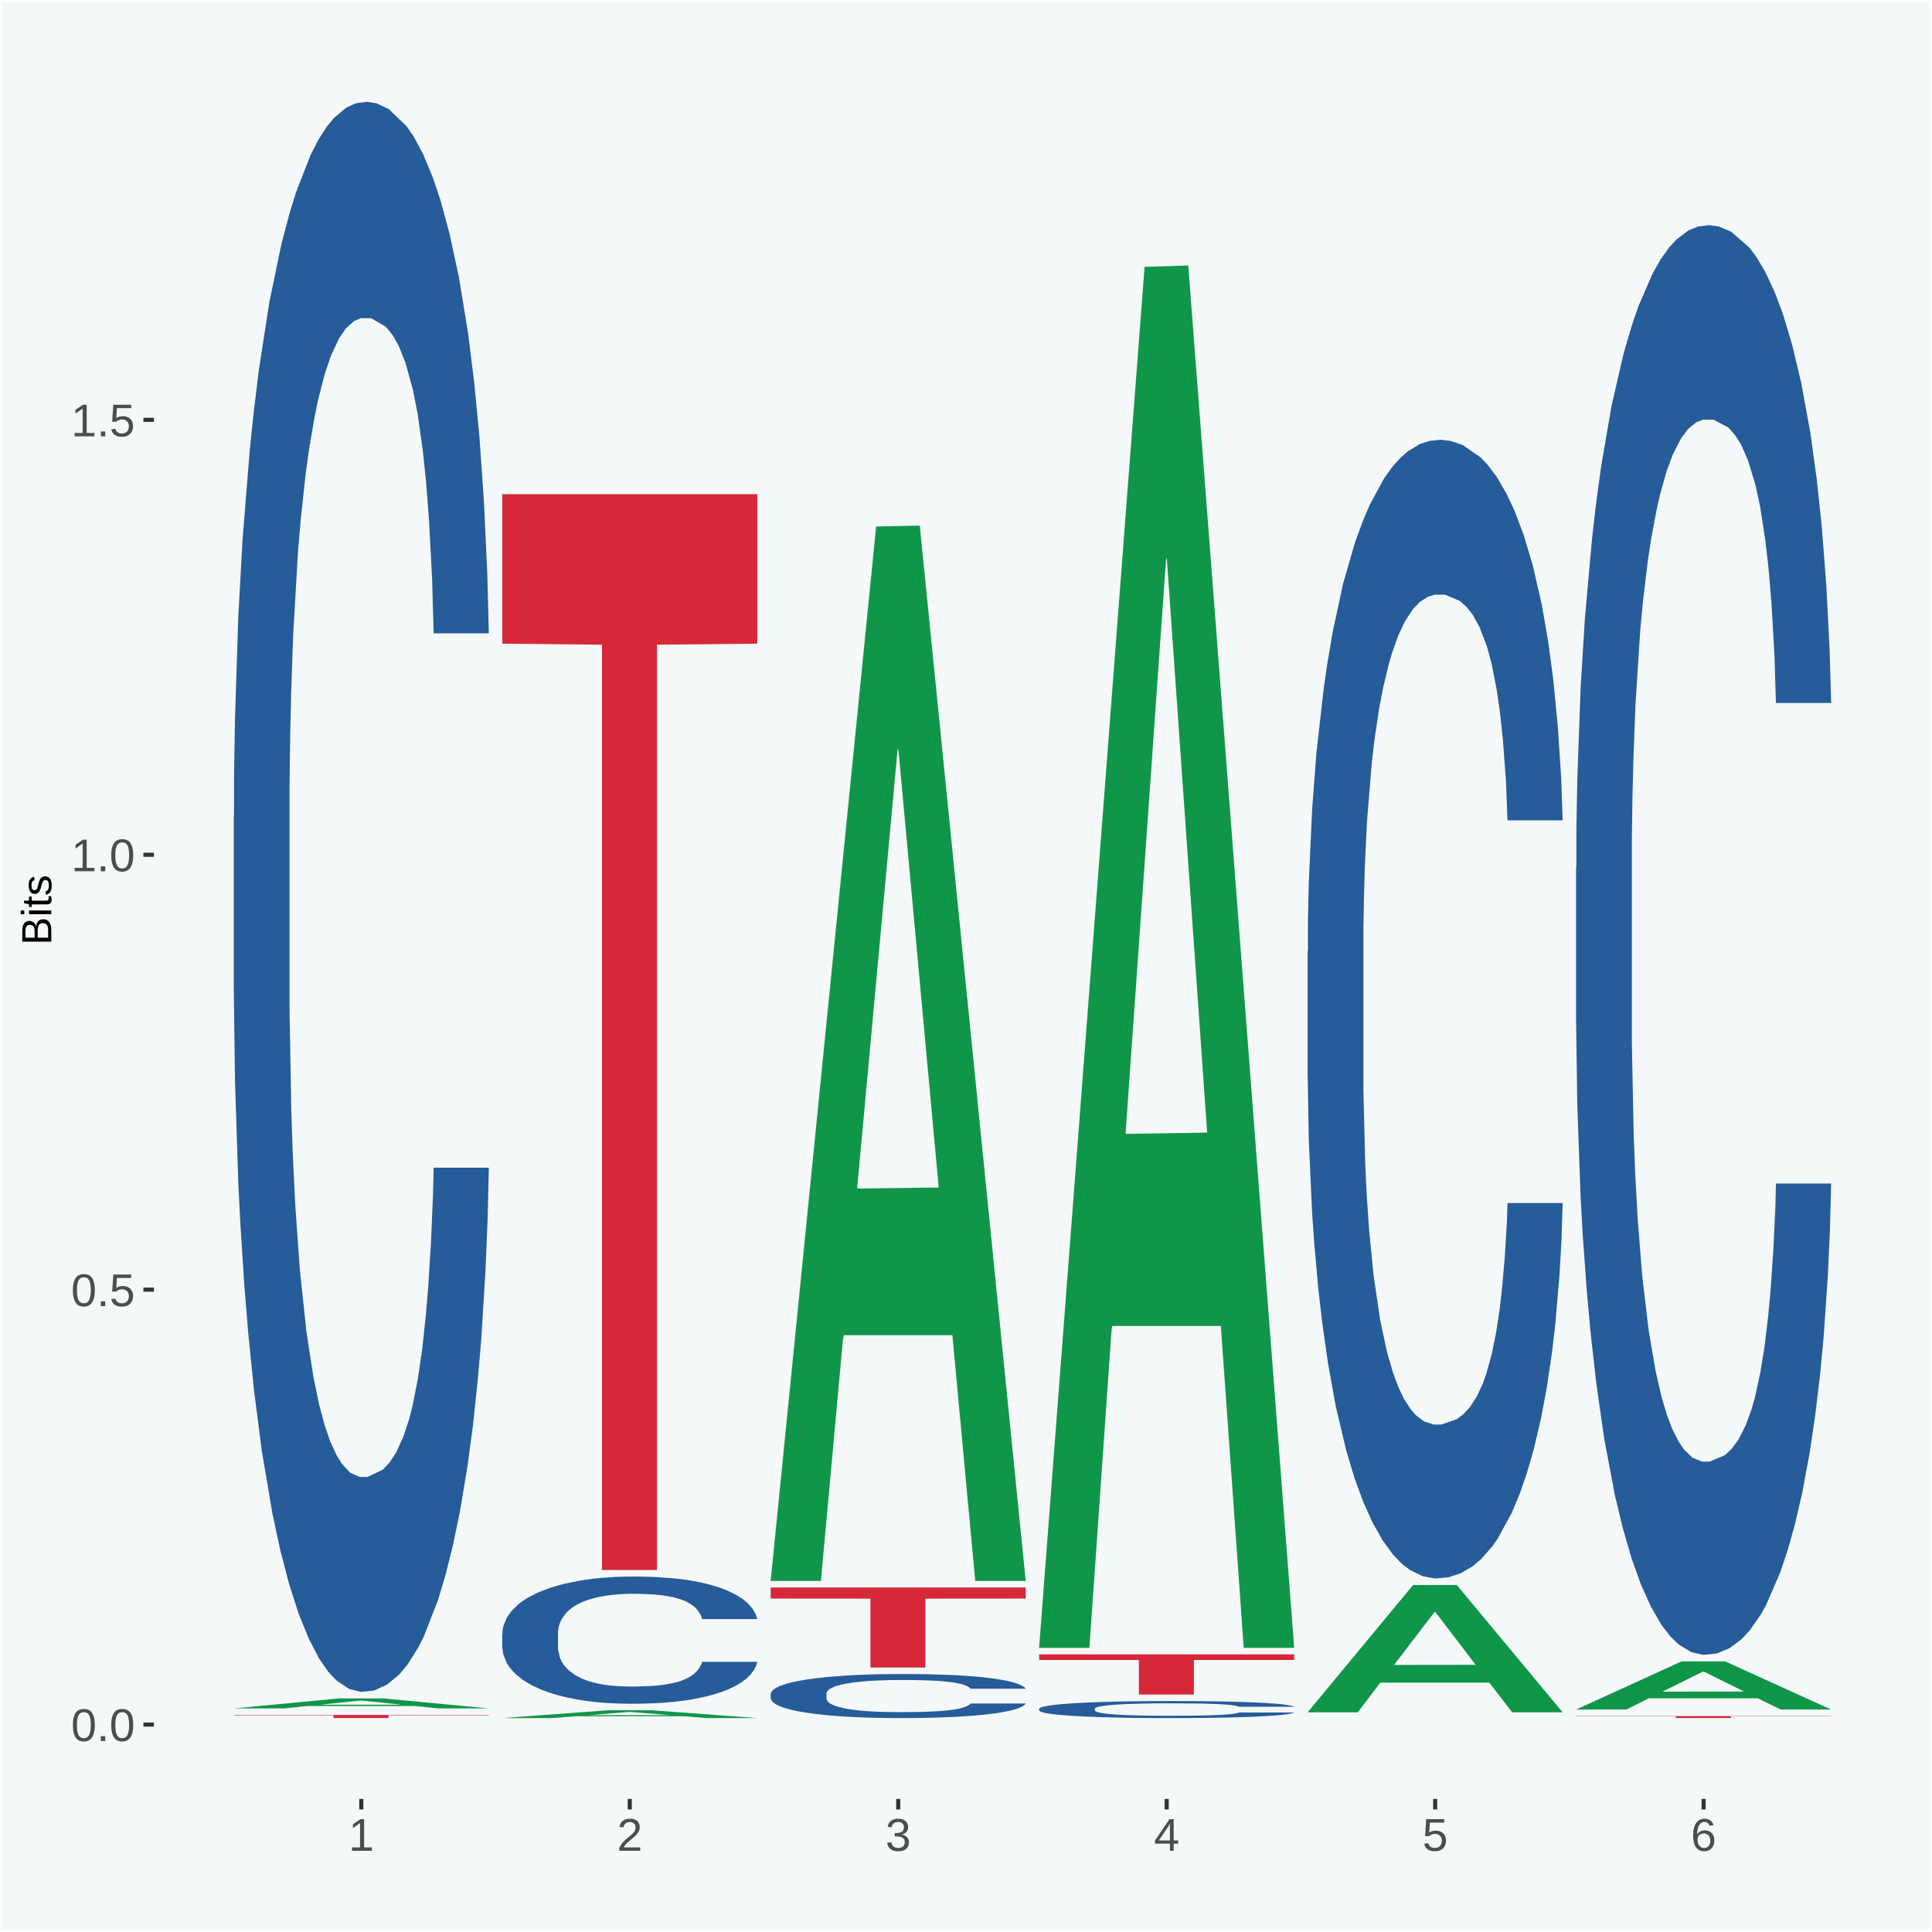 <?xml version="1.0" encoding="UTF-8"?>
<svg xmlns="http://www.w3.org/2000/svg" xmlns:xlink="http://www.w3.org/1999/xlink" width="504pt" height="504pt" viewBox="0 0 504 504" version="1.1">
<defs>
<g>
<symbol overflow="visible" id="glyph0-0">
<path style="stroke:none;" d="M 0.406 0 L 0.406 -8 L 3.594 -8 L 3.594 0 Z M 0.797 -0.406 L 3.188 -0.406 L 3.188 -7.594 L 0.797 -7.594 Z M 0.797 -0.406 "/>
</symbol>
<symbol overflow="visible" id="glyph0-1">
<path style="stroke:none;" d="M 6.203 -4.125 C 6.203 -3.332 6.125 -2.664 5.969 -2.125 C 5.82 -1.582 5.617 -1.145 5.359 -0.812 C 5.098 -0.477 4.789 -0.238 4.438 -0.094 C 4.094 0.051 3.723 0.125 3.328 0.125 C 2.922 0.125 2.539 0.051 2.188 -0.094 C 1.844 -0.238 1.539 -0.477 1.281 -0.812 C 1.031 -1.145 0.832 -1.582 0.688 -2.125 C 0.539 -2.664 0.469 -3.332 0.469 -4.125 C 0.469 -4.957 0.539 -5.645 0.688 -6.188 C 0.832 -6.738 1.035 -7.176 1.297 -7.5 C 1.555 -7.82 1.859 -8.047 2.203 -8.172 C 2.555 -8.305 2.941 -8.375 3.359 -8.375 C 3.754 -8.375 4.125 -8.305 4.469 -8.172 C 4.812 -8.047 5.113 -7.82 5.375 -7.5 C 5.633 -7.176 5.836 -6.738 5.984 -6.188 C 6.129 -5.645 6.203 -4.957 6.203 -4.125 Z M 5.141 -4.125 C 5.141 -4.781 5.098 -5.328 5.016 -5.766 C 4.941 -6.203 4.828 -6.551 4.672 -6.812 C 4.516 -7.07 4.328 -7.254 4.109 -7.359 C 3.891 -7.473 3.641 -7.531 3.359 -7.531 C 3.055 -7.531 2.789 -7.473 2.562 -7.359 C 2.344 -7.254 2.156 -7.07 2 -6.812 C 1.844 -6.551 1.723 -6.203 1.641 -5.766 C 1.566 -5.328 1.531 -4.781 1.531 -4.125 C 1.531 -3.5 1.57 -2.969 1.656 -2.531 C 1.738 -2.094 1.852 -1.742 2 -1.484 C 2.156 -1.223 2.344 -1.035 2.562 -0.922 C 2.789 -0.805 3.047 -0.75 3.328 -0.75 C 3.609 -0.75 3.859 -0.805 4.078 -0.922 C 4.305 -1.035 4.492 -1.223 4.641 -1.484 C 4.797 -1.742 4.914 -2.094 5 -2.531 C 5.094 -2.969 5.141 -3.5 5.141 -4.125 Z M 5.141 -4.125 "/>
</symbol>
<symbol overflow="visible" id="glyph0-2">
<path style="stroke:none;" d="M 1.094 0 L 1.094 -1.281 L 2.234 -1.281 L 2.234 0 Z M 1.094 0 "/>
</symbol>
<symbol overflow="visible" id="glyph0-3">
<path style="stroke:none;" d="M 6.172 -2.688 C 6.172 -2.27 6.109 -1.891 5.984 -1.547 C 5.859 -1.203 5.672 -0.906 5.422 -0.656 C 5.18 -0.414 4.879 -0.223 4.516 -0.078 C 4.148 0.055 3.723 0.125 3.234 0.125 C 2.805 0.125 2.43 0.07 2.109 -0.031 C 1.785 -0.133 1.508 -0.273 1.281 -0.453 C 1.062 -0.629 0.883 -0.836 0.75 -1.078 C 0.625 -1.316 0.535 -1.57 0.484 -1.844 L 1.547 -1.969 C 1.586 -1.812 1.645 -1.66 1.719 -1.516 C 1.801 -1.367 1.91 -1.238 2.047 -1.125 C 2.18 -1.008 2.348 -0.914 2.547 -0.844 C 2.742 -0.781 2.984 -0.75 3.266 -0.75 C 3.535 -0.75 3.781 -0.789 4 -0.875 C 4.227 -0.957 4.422 -1.078 4.578 -1.234 C 4.734 -1.398 4.852 -1.602 4.938 -1.844 C 5.031 -2.082 5.078 -2.359 5.078 -2.672 C 5.078 -2.922 5.035 -3.148 4.953 -3.359 C 4.867 -3.578 4.75 -3.766 4.594 -3.922 C 4.445 -4.078 4.258 -4.195 4.031 -4.281 C 3.812 -4.363 3.562 -4.406 3.281 -4.406 C 3.113 -4.406 2.953 -4.391 2.797 -4.359 C 2.648 -4.328 2.516 -4.285 2.391 -4.234 C 2.266 -4.18 2.148 -4.117 2.047 -4.047 C 1.941 -3.973 1.844 -3.895 1.75 -3.812 L 0.719 -3.812 L 1 -8.25 L 5.688 -8.25 L 5.688 -7.359 L 1.953 -7.359 L 1.797 -4.734 C 1.984 -4.879 2.219 -5.004 2.5 -5.109 C 2.781 -5.211 3.113 -5.266 3.5 -5.266 C 3.914 -5.266 4.285 -5.203 4.609 -5.078 C 4.941 -4.953 5.223 -4.773 5.453 -4.547 C 5.68 -4.316 5.859 -4.047 5.984 -3.734 C 6.109 -3.422 6.172 -3.07 6.172 -2.688 Z M 6.172 -2.688 "/>
</symbol>
<symbol overflow="visible" id="glyph0-4">
<path style="stroke:none;" d="M 0.922 0 L 0.922 -0.891 L 3.016 -0.891 L 3.016 -7.25 L 1.156 -5.922 L 1.156 -6.922 L 3.109 -8.25 L 4.078 -8.25 L 4.078 -0.891 L 6.094 -0.891 L 6.094 0 Z M 0.922 0 "/>
</symbol>
<symbol overflow="visible" id="glyph0-5">
<path style="stroke:none;" d="M 0.609 0 L 0.609 -0.75 C 0.805 -1.207 1.047 -1.609 1.328 -1.953 C 1.617 -2.305 1.922 -2.625 2.234 -2.906 C 2.555 -3.188 2.867 -3.445 3.172 -3.688 C 3.484 -3.938 3.766 -4.18 4.016 -4.422 C 4.266 -4.66 4.469 -4.91 4.625 -5.172 C 4.781 -5.441 4.859 -5.742 4.859 -6.078 C 4.859 -6.316 4.82 -6.523 4.75 -6.703 C 4.676 -6.879 4.57 -7.023 4.438 -7.141 C 4.312 -7.266 4.156 -7.359 3.969 -7.422 C 3.781 -7.484 3.578 -7.516 3.359 -7.516 C 3.141 -7.516 2.938 -7.484 2.75 -7.422 C 2.57 -7.367 2.41 -7.281 2.266 -7.156 C 2.117 -7.039 2 -6.895 1.906 -6.719 C 1.812 -6.551 1.754 -6.352 1.734 -6.125 L 0.656 -6.219 C 0.688 -6.508 0.766 -6.785 0.891 -7.047 C 1.023 -7.316 1.203 -7.551 1.422 -7.75 C 1.648 -7.945 1.922 -8.098 2.234 -8.203 C 2.555 -8.316 2.93 -8.375 3.359 -8.375 C 3.766 -8.375 4.125 -8.328 4.438 -8.234 C 4.758 -8.141 5.031 -7.992 5.25 -7.797 C 5.477 -7.609 5.648 -7.375 5.766 -7.094 C 5.879 -6.812 5.938 -6.488 5.938 -6.125 C 5.938 -5.844 5.883 -5.578 5.781 -5.328 C 5.688 -5.078 5.555 -4.836 5.391 -4.609 C 5.223 -4.379 5.031 -4.16 4.812 -3.953 C 4.594 -3.742 4.363 -3.535 4.125 -3.328 C 3.895 -3.129 3.656 -2.93 3.406 -2.734 C 3.164 -2.535 2.938 -2.336 2.719 -2.141 C 2.508 -1.941 2.32 -1.738 2.156 -1.531 C 1.988 -1.332 1.859 -1.117 1.766 -0.891 L 6.078 -0.891 L 6.078 0 Z M 0.609 0 "/>
</symbol>
<symbol overflow="visible" id="glyph0-6">
<path style="stroke:none;" d="M 6.141 -2.281 C 6.141 -1.906 6.078 -1.566 5.953 -1.266 C 5.836 -0.973 5.66 -0.723 5.422 -0.516 C 5.18 -0.305 4.883 -0.145 4.531 -0.031 C 4.188 0.07 3.789 0.125 3.344 0.125 C 2.832 0.125 2.398 0.062 2.047 -0.062 C 1.703 -0.195 1.414 -0.367 1.188 -0.578 C 0.957 -0.785 0.785 -1.02 0.672 -1.281 C 0.566 -1.551 0.492 -1.832 0.453 -2.125 L 1.547 -2.219 C 1.578 -2 1.633 -1.801 1.719 -1.625 C 1.801 -1.445 1.914 -1.289 2.062 -1.156 C 2.207 -1.031 2.383 -0.93 2.594 -0.859 C 2.801 -0.785 3.051 -0.75 3.344 -0.75 C 3.875 -0.75 4.289 -0.879 4.594 -1.141 C 4.895 -1.41 5.047 -1.801 5.047 -2.312 C 5.047 -2.613 4.977 -2.859 4.844 -3.047 C 4.707 -3.234 4.539 -3.379 4.344 -3.484 C 4.145 -3.586 3.926 -3.656 3.688 -3.688 C 3.445 -3.727 3.227 -3.75 3.031 -3.75 L 2.438 -3.75 L 2.438 -4.656 L 3.016 -4.656 C 3.211 -4.656 3.414 -4.676 3.625 -4.719 C 3.844 -4.758 4.039 -4.832 4.219 -4.938 C 4.395 -5.051 4.539 -5.195 4.656 -5.375 C 4.77 -5.562 4.828 -5.797 4.828 -6.078 C 4.828 -6.523 4.695 -6.875 4.438 -7.125 C 4.188 -7.383 3.801 -7.516 3.281 -7.516 C 2.82 -7.516 2.445 -7.395 2.156 -7.156 C 1.875 -6.914 1.707 -6.578 1.656 -6.141 L 0.594 -6.234 C 0.633 -6.598 0.734 -6.91 0.891 -7.172 C 1.047 -7.441 1.242 -7.664 1.484 -7.844 C 1.734 -8.02 2.008 -8.148 2.312 -8.234 C 2.625 -8.328 2.953 -8.375 3.297 -8.375 C 3.754 -8.375 4.148 -8.316 4.484 -8.203 C 4.816 -8.086 5.086 -7.93 5.297 -7.734 C 5.516 -7.535 5.672 -7.301 5.766 -7.031 C 5.867 -6.77 5.922 -6.488 5.922 -6.188 C 5.922 -5.945 5.883 -5.723 5.812 -5.516 C 5.75 -5.305 5.645 -5.113 5.5 -4.938 C 5.363 -4.77 5.188 -4.625 4.969 -4.5 C 4.75 -4.383 4.488 -4.297 4.188 -4.234 L 4.188 -4.219 C 4.52 -4.176 4.805 -4.098 5.047 -3.984 C 5.297 -3.867 5.5 -3.723 5.656 -3.547 C 5.82 -3.379 5.941 -3.188 6.016 -2.969 C 6.098 -2.75 6.141 -2.52 6.141 -2.281 Z M 6.141 -2.281 "/>
</symbol>
<symbol overflow="visible" id="glyph0-7">
<path style="stroke:none;" d="M 5.156 -1.875 L 5.156 0 L 4.172 0 L 4.172 -1.875 L 0.281 -1.875 L 0.281 -2.688 L 4.062 -8.25 L 5.156 -8.25 L 5.156 -2.703 L 6.328 -2.703 L 6.328 -1.875 Z M 4.172 -7.062 C 4.16 -7.039 4.141 -7.004 4.109 -6.953 C 4.078 -6.898 4.039 -6.836 4 -6.766 C 3.957 -6.691 3.914 -6.617 3.875 -6.547 C 3.844 -6.473 3.812 -6.414 3.781 -6.375 L 1.656 -3.25 C 1.633 -3.219 1.602 -3.176 1.562 -3.125 C 1.531 -3.07 1.492 -3.02 1.453 -2.969 C 1.422 -2.914 1.383 -2.863 1.344 -2.812 C 1.301 -2.77 1.27 -2.734 1.25 -2.703 L 4.172 -2.703 Z M 4.172 -7.062 "/>
</symbol>
<symbol overflow="visible" id="glyph0-8">
<path style="stroke:none;" d="M 6.141 -2.703 C 6.141 -2.285 6.082 -1.906 5.969 -1.562 C 5.852 -1.219 5.68 -0.922 5.453 -0.672 C 5.234 -0.422 4.957 -0.223 4.625 -0.078 C 4.289 0.055 3.91 0.125 3.484 0.125 C 3.004 0.125 2.582 0.031 2.219 -0.156 C 1.863 -0.344 1.566 -0.609 1.328 -0.953 C 1.086 -1.297 0.906 -1.719 0.781 -2.219 C 0.664 -2.727 0.609 -3.301 0.609 -3.938 C 0.609 -4.676 0.676 -5.32 0.812 -5.875 C 0.945 -6.426 1.141 -6.883 1.391 -7.25 C 1.648 -7.625 1.961 -7.906 2.328 -8.094 C 2.691 -8.281 3.102 -8.375 3.562 -8.375 C 3.844 -8.375 4.102 -8.344 4.344 -8.281 C 4.594 -8.227 4.816 -8.133 5.016 -8 C 5.223 -7.875 5.398 -7.703 5.547 -7.484 C 5.703 -7.273 5.828 -7.016 5.922 -6.703 L 4.906 -6.516 C 4.801 -6.867 4.629 -7.125 4.391 -7.281 C 4.148 -7.445 3.867 -7.531 3.547 -7.531 C 3.266 -7.531 3.004 -7.457 2.766 -7.312 C 2.535 -7.176 2.336 -6.973 2.172 -6.703 C 2.004 -6.43 1.875 -6.086 1.781 -5.672 C 1.695 -5.266 1.656 -4.789 1.656 -4.25 C 1.852 -4.602 2.125 -4.875 2.469 -5.062 C 2.812 -5.25 3.207 -5.344 3.656 -5.344 C 4.031 -5.344 4.367 -5.281 4.672 -5.156 C 4.984 -5.031 5.25 -4.852 5.469 -4.625 C 5.688 -4.406 5.852 -4.129 5.969 -3.797 C 6.082 -3.473 6.141 -3.109 6.141 -2.703 Z M 5.078 -2.656 C 5.078 -2.938 5.039 -3.191 4.969 -3.422 C 4.895 -3.66 4.785 -3.859 4.641 -4.016 C 4.504 -4.18 4.332 -4.305 4.125 -4.391 C 3.926 -4.484 3.688 -4.531 3.406 -4.531 C 3.219 -4.531 3.023 -4.5 2.828 -4.438 C 2.629 -4.383 2.453 -4.289 2.297 -4.156 C 2.141 -4.031 2.008 -3.863 1.906 -3.656 C 1.812 -3.457 1.766 -3.207 1.766 -2.906 C 1.766 -2.602 1.801 -2.316 1.875 -2.047 C 1.957 -1.785 2.07 -1.555 2.219 -1.359 C 2.363 -1.172 2.539 -1.02 2.75 -0.906 C 2.957 -0.789 3.191 -0.734 3.453 -0.734 C 3.703 -0.734 3.926 -0.773 4.125 -0.859 C 4.332 -0.953 4.504 -1.082 4.641 -1.25 C 4.785 -1.414 4.895 -1.613 4.969 -1.844 C 5.039 -2.082 5.078 -2.352 5.078 -2.656 Z M 5.078 -2.656 "/>
</symbol>
<symbol overflow="visible" id="glyph1-0">
<path style="stroke:none;" d="M 0 -0.359 L -7.328 -0.359 L -7.328 -3.281 L 0 -3.281 Z M -0.359 -0.734 L -0.359 -2.922 L -6.969 -2.922 L -6.969 -0.734 Z M -0.359 -0.734 "/>
</symbol>
<symbol overflow="visible" id="glyph1-1">
<path style="stroke:none;" d="M -2.125 -6.75 C -1.75 -6.75 -1.426 -6.676 -1.156 -6.531 C -0.883 -6.383 -0.66 -6.18 -0.484 -5.922 C -0.316 -5.672 -0.191 -5.375 -0.109 -5.031 C -0.035 -4.695 0 -4.344 0 -3.969 L 0 -0.906 L -7.562 -0.906 L -7.562 -3.656 C -7.562 -4.07 -7.523 -4.441 -7.453 -4.766 C -7.391 -5.098 -7.281 -5.379 -7.125 -5.609 C -6.977 -5.836 -6.789 -6.008 -6.562 -6.125 C -6.332 -6.25 -6.055 -6.312 -5.734 -6.312 C -5.523 -6.312 -5.328 -6.281 -5.141 -6.219 C -4.953 -6.164 -4.781 -6.078 -4.625 -5.953 C -4.477 -5.836 -4.348 -5.688 -4.234 -5.5 C -4.129 -5.32 -4.047 -5.113 -3.984 -4.875 C -3.953 -5.176 -3.883 -5.441 -3.781 -5.672 C -3.676 -5.91 -3.539 -6.109 -3.375 -6.266 C -3.219 -6.43 -3.031 -6.551 -2.812 -6.625 C -2.602 -6.707 -2.375 -6.75 -2.125 -6.75 Z M -5.609 -5.281 C -6.016 -5.281 -6.305 -5.141 -6.484 -4.859 C -6.66 -4.586 -6.75 -4.188 -6.75 -3.656 L -6.75 -1.922 L -4.344 -1.922 L -4.344 -3.656 C -4.344 -3.957 -4.375 -4.211 -4.438 -4.422 C -4.5 -4.629 -4.582 -4.797 -4.688 -4.922 C -4.801 -5.047 -4.93 -5.133 -5.078 -5.188 C -5.234 -5.25 -5.41 -5.281 -5.609 -5.281 Z M -2.219 -5.719 C -2.457 -5.719 -2.66 -5.672 -2.828 -5.578 C -2.992 -5.492 -3.129 -5.367 -3.234 -5.203 C -3.348 -5.047 -3.426 -4.848 -3.469 -4.609 C -3.52 -4.379 -3.547 -4.125 -3.547 -3.844 L -3.547 -1.922 L -0.828 -1.922 L -0.828 -3.922 C -0.828 -4.18 -0.848 -4.422 -0.891 -4.641 C -0.93 -4.859 -1.004 -5.047 -1.109 -5.203 C -1.211 -5.367 -1.352 -5.492 -1.531 -5.578 C -1.719 -5.672 -1.945 -5.719 -2.219 -5.719 Z M -2.219 -5.719 "/>
</symbol>
<symbol overflow="visible" id="glyph1-2">
<path style="stroke:none;" d="M -7.047 -0.734 L -7.969 -0.734 L -7.969 -1.703 L -7.047 -1.703 Z M 0 -0.734 L -5.812 -0.734 L -5.812 -1.703 L 0 -1.703 Z M 0 -0.734 "/>
</symbol>
<symbol overflow="visible" id="glyph1-3">
<path style="stroke:none;" d="M -0.047 -2.969 C -0.004 -2.82 0.023 -2.672 0.047 -2.516 C 0.078 -2.367 0.094 -2.195 0.094 -2 C 0.094 -1.227 -0.348 -0.844 -1.234 -0.844 L -5.109 -0.844 L -5.109 -0.172 L -5.812 -0.172 L -5.812 -0.875 L -7.109 -1.156 L -7.109 -1.812 L -5.812 -1.812 L -5.812 -2.875 L -5.109 -2.875 L -5.109 -1.812 L -1.438 -1.812 C -1.156 -1.812 -0.957 -1.852 -0.844 -1.938 C -0.738 -2.031 -0.688 -2.191 -0.688 -2.422 C -0.688 -2.516 -0.691 -2.602 -0.703 -2.688 C -0.711 -2.77 -0.727 -2.863 -0.75 -2.969 Z M -0.047 -2.969 "/>
</symbol>
<symbol overflow="visible" id="glyph1-4">
<path style="stroke:none;" d="M -1.609 -5.109 C -1.336 -5.109 -1.094 -5.051 -0.875 -4.938 C -0.664 -4.832 -0.488 -4.68 -0.344 -4.484 C -0.195 -4.285 -0.082 -4.039 0 -3.75 C 0.07 -3.457 0.109 -3.125 0.109 -2.75 C 0.109 -2.406 0.082 -2.098 0.031 -1.828 C -0.02 -1.555 -0.102 -1.316 -0.219 -1.109 C -0.332 -0.91 -0.484 -0.742 -0.672 -0.609 C -0.859 -0.473 -1.086 -0.375 -1.359 -0.312 L -1.531 -1.156 C -1.219 -1.238 -0.988 -1.41 -0.844 -1.672 C -0.695 -1.93 -0.625 -2.289 -0.625 -2.75 C -0.625 -2.957 -0.641 -3.145 -0.672 -3.312 C -0.703 -3.488 -0.75 -3.641 -0.812 -3.766 C -0.883 -3.891 -0.977 -3.984 -1.094 -4.047 C -1.207 -4.117 -1.352 -4.156 -1.531 -4.156 C -1.707 -4.156 -1.848 -4.113 -1.953 -4.031 C -2.066 -3.957 -2.16 -3.844 -2.234 -3.688 C -2.316 -3.539 -2.383 -3.363 -2.438 -3.156 C -2.5 -2.945 -2.562 -2.719 -2.625 -2.469 C -2.688 -2.238 -2.754 -2.008 -2.828 -1.781 C -2.898 -1.551 -3 -1.344 -3.125 -1.156 C -3.25 -0.969 -3.398 -0.816 -3.578 -0.703 C -3.766 -0.586 -4 -0.531 -4.281 -0.531 C -4.812 -0.531 -5.211 -0.719 -5.484 -1.094 C -5.766 -1.477 -5.906 -2.031 -5.906 -2.75 C -5.906 -3.395 -5.789 -3.906 -5.562 -4.281 C -5.332 -4.656 -4.973 -4.895 -4.484 -5 L -4.375 -4.125 C -4.52 -4.094 -4.645 -4.035 -4.75 -3.953 C -4.852 -3.867 -4.938 -3.766 -5 -3.641 C -5.062 -3.516 -5.102 -3.375 -5.125 -3.219 C -5.156 -3.07 -5.172 -2.914 -5.172 -2.75 C -5.172 -2.312 -5.102 -1.988 -4.969 -1.781 C -4.844 -1.582 -4.645 -1.484 -4.375 -1.484 C -4.219 -1.484 -4.086 -1.52 -3.984 -1.594 C -3.879 -1.664 -3.789 -1.77 -3.719 -1.906 C -3.656 -2.051 -3.598 -2.219 -3.547 -2.406 C -3.492 -2.602 -3.438 -2.816 -3.375 -3.047 C -3.332 -3.203 -3.289 -3.359 -3.25 -3.516 C -3.207 -3.68 -3.156 -3.836 -3.094 -3.984 C -3.031 -4.141 -2.957 -4.285 -2.875 -4.422 C -2.789 -4.555 -2.688 -4.672 -2.562 -4.766 C -2.445 -4.867 -2.312 -4.953 -2.156 -5.016 C -2 -5.078 -1.816 -5.109 -1.609 -5.109 Z M -1.609 -5.109 "/>
</symbol>
</g>
<clipPath id="clip1">
  <path d="M 40.148 5.48 L 498.52 5.48 L 498.52 469.281 L 40.148 469.281 Z M 40.148 5.48 "/>
</clipPath>
</defs>
<g id="surface1">
<rect x="0" y="0" width="504" height="504" style="fill:rgb(96.078%,97.255%,97.647%);fill-opacity:1;stroke:none;"/>
<path style="fill:none;stroke-width:1.07;stroke-linecap:round;stroke-linejoin:round;stroke:rgb(100%,100%,100%);stroke-opacity:1;stroke-miterlimit:10;" d="M 0 0 L 504 0 L 504 504 L 0 504 Z M 0 0 " transform="matrix(1,0,0,-1,0,504)"/>
<g clip-path="url(#clip1)" clip-rule="nonzero">
<path style=" stroke:none;fill-rule:nonzero;fill:rgb(96.078%,97.255%,97.647%);fill-opacity:1;" d="M 40.148 469.281 L 498.52 469.281 L 498.52 5.48 L 40.148 5.48 Z M 40.148 469.281 "/>
</g>
<path style=" stroke:none;fill-rule:nonzero;fill:rgb(6.274%,58.824%,28.235%);fill-opacity:1;" d="M 60.98 445.672 L 61.051 445.672 L 88.488 443.059 L 99.871 443.059 L 127.52 445.672 L 114.352 445.672 L 108.379 445.059 L 80.051 445.059 L 79.852 445.07 L 74.078 445.672 L 60.98 445.672 L 83.621 444.699 L 104.809 444.699 L 94.32 443.621 L 94.18 443.609 L 94.039 443.621 L 83.551 444.699 L 83.621 444.699 Z M 60.98 445.672 "/>
<path style=" stroke:none;fill-rule:nonzero;fill:rgb(14.51%,36.078%,60.001%);fill-opacity:1;" d="M 60.98 212.941 L 61.059 212.559 L 61.059 201.949 L 61.301 187.559 L 62.16 161.039 L 63.262 140.961 L 65.148 117.48 L 66.172 107.629 L 67.512 96.641 L 70.262 78.84 L 73.41 63.691 L 75.609 55.352 L 77.262 50.051 L 80.961 40.578 L 83.078 36.41 L 85.281 33 L 87.172 30.73 L 90.32 28.078 L 92.828 26.941 L 95.738 26.559 L 98.18 26.941 L 101.41 28.461 L 106.129 33 L 107.93 35.648 L 110.371 40.199 L 112.891 46.262 L 114.93 52.32 L 117.289 61.031 L 119.73 72.398 L 122.09 86.789 L 123.738 100.051 L 125.078 114.07 L 126.262 131.121 L 127.121 149.68 L 127.52 165.211 L 113.121 165.211 L 112.73 151.191 L 111.941 136.039 L 111.16 125.809 L 110.289 117.48 L 108.961 108.012 L 107.781 101.949 L 105.809 94.75 L 104 90.199 L 102.512 87.551 L 100.699 85.281 L 96.852 83.012 L 94.09 83.012 L 92.359 83.762 L 90.238 85.66 L 88.43 88.309 L 86.309 92.852 L 84.66 97.781 L 83 104.219 L 82.059 108.77 L 80.641 117.102 L 79.699 123.922 L 78.441 135.66 L 77.73 144 L 76.48 165.59 L 75.93 181.5 L 75.691 192.48 L 75.531 204.609 L 75.531 263.699 L 76 290.219 L 76.398 301.578 L 77.031 314.461 L 78.211 331.129 L 79.941 347.422 L 81.75 359.172 L 83.238 366.359 L 84.66 371.672 L 86.07 375.828 L 87.801 379.621 L 89.219 381.891 L 91.34 384.172 L 93.859 385.301 L 95.82 385.301 L 99.828 383.41 L 101.641 381.52 L 103.371 378.859 L 105.262 374.699 L 106.75 370.148 L 107.621 366.738 L 109.031 359.539 L 110.141 351.969 L 111.078 343.25 L 111.711 335.68 L 112.422 324.309 L 112.969 311.43 L 113.121 304.621 L 127.52 304.621 L 127.199 318.25 L 126.648 331.512 L 125.551 349.32 L 124.68 359.539 L 123.352 372.051 L 121.93 382.648 L 119.969 394.398 L 118.16 403.109 L 116.27 410.68 L 114.23 417.5 L 110.531 426.969 L 109.191 429.629 L 106.359 434.172 L 104.16 436.82 L 100.93 439.48 L 97.629 440.988 L 94.172 441.371 L 91.102 440.609 L 87.719 438.34 L 85.602 436.07 L 83.238 432.66 L 80.488 427.352 L 77.891 420.91 L 75.449 413.34 L 73.172 404.621 L 71.051 394.77 L 68.301 378.488 L 66.25 362.57 L 64.762 347.801 L 63.738 335.301 L 62.711 319.391 L 62.16 308.398 L 61.301 281.891 L 60.98 257.262 Z M 60.98 212.941 "/>
<path style=" stroke:none;fill-rule:nonzero;fill:rgb(83.922%,15.686%,22.353%);fill-opacity:1;" d="M 60.98 447.371 L 127.52 447.371 L 127.52 447.48 L 101.34 447.48 L 101.34 448.191 L 87 448.191 L 87 447.48 L 60.98 447.48 Z M 60.98 447.371 "/>
<path style=" stroke:none;fill-rule:nonzero;fill:rgb(6.274%,58.824%,28.235%);fill-opacity:1;" d="M 131.02 448.191 L 131.09 448.191 L 158.52 446.16 L 169.91 446.148 L 197.551 448.191 L 184.379 448.191 L 178.41 447.719 L 150.09 447.719 L 149.879 447.73 L 144.121 448.191 L 131.02 448.191 L 153.648 447.43 L 174.852 447.43 L 164.352 446.59 L 164.219 446.578 L 164.078 446.59 L 153.578 447.43 L 153.648 447.43 Z M 131.02 448.191 "/>
<path style=" stroke:none;fill-rule:nonzero;fill:rgb(14.51%,36.078%,60.001%);fill-opacity:1;" d="M 131.02 426.18 L 131.102 426.148 L 131.102 425.301 L 131.328 424.148 L 132.199 422.031 L 133.301 420.422 L 135.191 418.539 L 136.211 417.75 L 137.551 416.871 L 140.301 415.449 L 143.441 414.238 L 145.648 413.57 L 147.301 413.148 L 150.988 412.391 L 153.121 412.051 L 155.32 411.781 L 157.211 411.602 L 160.352 411.391 L 162.871 411.301 L 165.781 411.27 L 168.219 411.301 L 171.441 411.422 L 176.16 411.781 L 177.969 411.988 L 180.41 412.359 L 182.922 412.84 L 184.969 413.328 L 187.328 414.02 L 189.762 414.93 L 192.121 416.09 L 193.77 417.148 L 195.109 418.27 L 196.289 419.629 L 197.16 421.121 L 197.551 422.359 L 183.16 422.359 L 182.762 421.238 L 181.98 420.031 L 181.191 419.211 L 180.328 418.539 L 178.988 417.781 L 177.809 417.301 L 175.84 416.719 L 174.039 416.359 L 172.539 416.148 L 170.73 415.961 L 166.879 415.781 L 164.129 415.781 L 162.398 415.84 L 160.27 416 L 158.461 416.211 L 156.34 416.57 L 154.691 416.969 L 153.039 417.48 L 152.09 417.84 L 150.68 418.512 L 149.73 419.059 L 148.48 420 L 147.77 420.66 L 146.512 422.391 L 145.961 423.66 L 145.719 424.539 L 145.57 425.512 L 145.57 430.238 L 146.039 432.359 L 146.43 433.27 L 147.059 434.301 L 148.238 435.641 L 149.969 436.941 L 151.781 437.879 L 153.27 438.461 L 154.691 438.879 L 156.102 439.219 L 157.84 439.52 L 159.25 439.699 L 161.371 439.879 L 163.891 439.969 L 165.859 439.969 L 169.871 439.82 L 171.68 439.672 L 173.41 439.461 L 175.289 439.121 L 176.789 438.762 L 177.648 438.488 L 179.07 437.91 L 180.172 437.309 L 181.109 436.609 L 181.738 436 L 182.449 435.09 L 183 434.059 L 183.16 433.52 L 197.551 433.52 L 197.238 434.609 L 196.68 435.672 L 195.578 437.09 L 194.719 437.91 L 193.379 438.91 L 191.969 439.762 L 190 440.699 L 188.191 441.398 L 186.301 442 L 184.262 442.551 L 180.559 443.309 L 179.23 443.52 L 176.391 443.879 L 174.191 444.102 L 170.969 444.309 L 167.672 444.43 L 164.211 444.461 L 161.141 444.398 L 157.762 444.219 L 155.629 444.039 L 153.27 443.762 L 150.52 443.34 L 147.93 442.82 L 145.488 442.219 L 143.211 441.52 L 141.078 440.73 L 138.328 439.43 L 136.289 438.148 L 134.789 436.969 L 133.77 435.969 L 132.75 434.699 L 132.199 433.82 L 131.328 431.699 L 131.02 429.73 Z M 131.02 426.18 "/>
<path style=" stroke:none;fill-rule:nonzero;fill:rgb(83.922%,15.686%,22.353%);fill-opacity:1;" d="M 131.02 128.91 L 197.551 128.91 L 197.551 167.91 L 171.379 168.18 L 171.379 409.57 L 157.031 409.57 L 157.031 168.18 L 131.02 167.91 Z M 131.02 128.91 "/>
<path style=" stroke:none;fill-rule:nonzero;fill:rgb(6.274%,58.824%,28.235%);fill-opacity:1;" d="M 201.051 411.898 L 201.121 411.648 L 228.559 137.359 L 239.941 137.102 L 267.578 412.422 L 254.41 412.422 L 248.449 348.309 L 220.121 348.309 L 219.91 349.34 L 214.148 412.422 L 201.051 412.422 L 201.051 411.898 L 223.691 310.051 L 244.879 309.789 L 234.391 195.789 L 234.25 195.27 L 234.109 196.039 L 223.621 309.789 L 223.691 310.051 Z M 201.051 411.898 "/>
<path style=" stroke:none;fill-rule:nonzero;fill:rgb(14.51%,36.078%,60.001%);fill-opacity:1;" d="M 201.051 441.859 L 201.129 441.852 L 201.129 441.559 L 201.371 441.16 L 202.23 440.43 L 203.328 439.871 L 205.219 439.219 L 206.238 438.949 L 207.578 438.641 L 210.328 438.148 L 213.48 437.73 L 215.68 437.5 L 217.328 437.352 L 221.031 437.09 L 223.148 436.969 L 225.352 436.879 L 227.238 436.809 L 230.391 436.738 L 232.898 436.711 L 235.809 436.699 L 238.25 436.711 L 241.469 436.75 L 246.191 436.879 L 248 436.949 L 250.441 437.078 L 252.961 437.25 L 255 437.41 L 257.359 437.648 L 259.801 437.969 L 262.16 438.371 L 263.809 438.738 L 265.148 439.121 L 266.328 439.602 L 267.191 440.109 L 267.578 440.539 L 253.191 440.539 L 252.801 440.148 L 252.012 439.73 L 251.23 439.449 L 250.359 439.219 L 249.02 438.961 L 247.84 438.789 L 245.879 438.59 L 244.07 438.461 L 242.578 438.391 L 240.77 438.328 L 236.91 438.262 L 234.16 438.262 L 232.43 438.281 L 230.309 438.34 L 228.5 438.41 L 226.371 438.539 L 224.719 438.672 L 223.07 438.852 L 222.129 438.98 L 220.711 439.211 L 219.77 439.398 L 218.512 439.719 L 217.801 439.949 L 216.539 440.551 L 215.988 440.988 L 215.762 441.301 L 215.602 441.629 L 215.602 443.27 L 216.07 444.012 L 216.469 444.32 L 217.09 444.68 L 218.27 445.141 L 220 445.59 L 221.809 445.922 L 223.309 446.121 L 224.719 446.262 L 226.141 446.379 L 227.871 446.48 L 229.281 446.551 L 231.41 446.609 L 233.922 446.641 L 235.891 446.641 L 239.898 446.59 L 241.711 446.539 L 243.441 446.461 L 245.328 446.352 L 246.82 446.219 L 247.691 446.129 L 249.102 445.93 L 250.199 445.719 L 251.148 445.469 L 251.781 445.27 L 252.48 444.949 L 253.031 444.59 L 253.191 444.398 L 267.578 444.398 L 267.27 444.781 L 266.719 445.148 L 265.621 445.641 L 264.75 445.93 L 263.422 446.27 L 262 446.57 L 260.031 446.891 L 258.23 447.129 L 256.34 447.34 L 254.289 447.531 L 250.602 447.789 L 249.262 447.871 L 246.43 447.988 L 244.23 448.07 L 241 448.141 L 237.699 448.18 L 234.238 448.191 L 231.172 448.172 L 227.789 448.109 L 225.672 448.051 L 223.309 447.949 L 220.559 447.809 L 217.961 447.629 L 215.52 447.422 L 213.238 447.18 L 211.121 446.898 L 208.371 446.449 L 206.32 446.012 L 204.828 445.602 L 203.801 445.25 L 202.781 444.809 L 202.23 444.512 L 201.371 443.77 L 201.051 443.09 Z M 201.051 441.859 "/>
<path style=" stroke:none;fill-rule:nonzero;fill:rgb(83.922%,15.686%,22.353%);fill-opacity:1;" d="M 201.051 414.121 L 267.578 414.121 L 267.578 417.02 L 241.41 417.039 L 241.41 435.012 L 227.07 435.012 L 227.07 417.039 L 201.051 417.02 Z M 201.051 414.121 "/>
<path style=" stroke:none;fill-rule:nonzero;fill:rgb(6.274%,58.824%,28.235%);fill-opacity:1;" d="M 271.09 429.199 L 271.148 428.859 L 298.59 69.609 L 309.98 69.27 L 337.621 429.879 L 324.449 429.879 L 318.48 345.91 L 290.148 345.91 L 289.949 347.262 L 284.191 429.879 L 271.09 429.879 L 271.09 429.199 L 293.719 295.789 L 314.91 295.461 L 304.422 146.129 L 304.281 145.461 L 304.148 146.469 L 293.648 295.461 L 293.719 295.789 Z M 271.09 429.199 "/>
<path style=" stroke:none;fill-rule:nonzero;fill:rgb(14.51%,36.078%,60.001%);fill-opacity:1;" d="M 271.09 445.75 L 271.16 445.738 L 271.16 445.629 L 271.398 445.48 L 272.27 445.191 L 273.371 444.98 L 275.25 444.719 L 276.281 444.621 L 277.609 444.5 L 280.371 444.309 L 283.512 444.148 L 285.711 444.059 L 287.359 444 L 291.059 443.898 L 293.18 443.859 L 295.391 443.82 L 297.27 443.801 L 300.422 443.77 L 302.941 443.762 L 305.852 443.75 L 308.281 443.762 L 311.512 443.77 L 316.23 443.82 L 318.039 443.852 L 320.469 443.898 L 322.988 443.961 L 325.031 444.031 L 327.391 444.121 L 329.828 444.238 L 332.191 444.398 L 333.84 444.539 L 335.18 444.691 L 336.359 444.871 L 337.219 445.07 L 337.621 445.238 L 323.23 445.238 L 322.828 445.09 L 322.051 444.922 L 321.262 444.809 L 320.391 444.719 L 319.059 444.621 L 317.879 444.559 L 315.91 444.48 L 314.102 444.43 L 312.609 444.398 L 310.801 444.379 L 306.949 444.359 L 302.461 444.359 L 300.34 444.379 L 298.531 444.41 L 296.41 444.461 L 294.762 444.512 L 293.109 444.578 L 292.16 444.629 L 290.75 444.719 L 289.801 444.789 L 288.539 444.922 L 287.84 445.012 L 286.578 445.238 L 286.031 445.41 L 285.789 445.531 L 285.629 445.66 L 285.629 446.289 L 286.109 446.57 L 286.5 446.699 L 287.129 446.828 L 288.309 447.012 L 290.039 447.191 L 291.852 447.309 L 293.34 447.391 L 294.762 447.449 L 296.172 447.488 L 297.898 447.531 L 299.32 447.559 L 301.441 447.578 L 303.961 447.59 L 305.922 447.59 L 309.941 447.57 L 311.738 447.551 L 313.469 447.52 L 315.359 447.48 L 316.859 447.43 L 317.719 447.391 L 319.141 447.32 L 320.238 447.238 L 321.18 447.141 L 321.809 447.059 L 322.52 446.941 L 323.07 446.801 L 323.23 446.73 L 337.621 446.73 L 337.301 446.879 L 336.75 447.02 L 335.648 447.211 L 334.789 447.32 L 333.449 447.449 L 332.031 447.559 L 330.07 447.691 L 328.262 447.781 L 326.371 447.871 L 324.328 447.941 L 320.629 448.039 L 319.289 448.07 L 316.461 448.121 L 314.262 448.141 L 311.039 448.172 L 307.73 448.191 L 301.211 448.191 L 297.82 448.16 L 295.699 448.141 L 293.34 448.102 L 290.59 448.039 L 287.988 447.969 L 285.559 447.891 L 283.281 447.801 L 281.148 447.691 L 278.398 447.52 L 276.352 447.352 L 274.859 447.191 L 273.84 447.059 L 272.82 446.891 L 272.27 446.77 L 271.398 446.488 L 271.09 446.219 Z M 271.09 445.75 "/>
<path style=" stroke:none;fill-rule:nonzero;fill:rgb(83.922%,15.686%,22.353%);fill-opacity:1;" d="M 271.09 431.57 L 337.621 431.57 L 337.621 433.031 L 311.449 433.039 L 311.449 442.059 L 297.102 442.059 L 297.102 433.039 L 271.09 433.031 Z M 271.09 431.57 "/>
<path style=" stroke:none;fill-rule:nonzero;fill:rgb(6.274%,58.824%,28.235%);fill-opacity:1;" d="M 341.121 446.629 L 341.191 446.602 L 368.621 413.488 L 380.012 413.461 L 407.648 446.691 L 394.48 446.691 L 388.512 438.949 L 360.191 438.949 L 359.98 439.078 L 354.219 446.691 L 341.121 446.691 L 341.121 446.629 L 363.75 434.328 L 384.949 434.301 L 374.449 420.539 L 374.32 420.48 L 374.18 420.57 L 363.691 434.301 L 363.75 434.328 Z M 341.121 446.629 "/>
<path style=" stroke:none;fill-rule:nonzero;fill:rgb(14.51%,36.078%,60.001%);fill-opacity:1;" d="M 341.121 248.191 L 341.199 247.922 L 341.199 240.32 L 341.43 230.012 L 342.301 211.031 L 343.398 196.648 L 345.289 179.828 L 346.309 172.781 L 347.648 164.91 L 350.398 152.16 L 353.539 141.309 L 355.75 135.34 L 357.398 131.539 L 361.09 124.762 L 363.219 121.781 L 365.422 119.34 L 367.309 117.711 L 370.449 115.809 L 372.969 115 L 375.879 114.719 L 378.32 115 L 381.539 116.078 L 386.262 119.34 L 388.07 121.23 L 390.512 124.488 L 393.02 128.828 L 395.07 133.172 L 397.43 139.41 L 399.871 147.551 L 402.23 157.859 L 403.879 167.352 L 405.211 177.391 L 406.391 189.59 L 407.262 202.891 L 407.648 214.012 L 393.262 214.012 L 392.871 203.969 L 392.078 193.121 L 391.289 185.801 L 390.43 179.828 L 389.09 173.051 L 387.91 168.711 L 385.949 163.551 L 384.141 160.301 L 382.641 158.398 L 380.828 156.77 L 376.98 155.141 L 374.23 155.141 L 372.5 155.691 L 370.371 157.039 L 368.57 158.941 L 366.441 162.199 L 364.789 165.719 L 363.141 170.328 L 362.199 173.59 L 360.781 179.559 L 359.84 184.441 L 358.578 192.852 L 357.871 198.82 L 356.609 214.281 L 356.059 225.672 L 355.828 233.539 L 355.672 242.219 L 355.672 284.539 L 356.141 303.531 L 356.531 311.672 L 357.16 320.891 L 358.34 332.828 L 360.07 344.488 L 361.879 352.898 L 363.379 358.051 L 364.789 361.852 L 366.211 364.84 L 367.941 367.551 L 369.352 369.18 L 371.48 370.801 L 373.988 371.621 L 375.961 371.621 L 379.969 370.262 L 381.781 368.898 L 383.512 367.012 L 385.398 364.02 L 386.891 360.77 L 387.75 358.32 L 389.172 353.172 L 390.27 347.75 L 391.219 341.512 L 391.84 336.078 L 392.551 327.941 L 393.102 318.719 L 393.262 313.84 L 407.648 313.84 L 407.34 323.602 L 406.789 333.102 L 405.691 345.852 L 404.82 353.172 L 403.48 362.121 L 402.07 369.719 L 400.102 378.129 L 398.289 384.371 L 396.41 389.789 L 394.359 394.68 L 390.66 401.461 L 389.328 403.359 L 386.5 406.609 L 384.289 408.512 L 381.07 410.41 L 377.77 411.488 L 374.309 411.77 L 371.238 411.219 L 367.859 409.602 L 365.73 407.969 L 363.379 405.531 L 360.621 401.73 L 358.031 397.121 L 355.59 391.691 L 353.309 385.449 L 351.191 378.398 L 348.43 366.73 L 346.391 355.34 L 344.891 344.762 L 343.871 335.809 L 342.852 324.422 L 342.301 316.551 L 341.43 297.559 L 341.121 279.93 Z M 341.121 248.191 "/>
<path style=" stroke:none;fill-rule:nonzero;fill:rgb(6.274%,58.824%,28.235%);fill-opacity:1;" d="M 411.148 445.949 L 411.219 445.941 L 438.66 433.41 L 450.039 433.398 L 477.691 445.969 L 464.52 445.969 L 458.551 443.039 L 430.219 443.039 L 430.02 443.09 L 424.25 445.969 L 411.148 445.969 L 411.148 445.949 L 433.789 441.301 L 454.98 441.281 L 444.488 436.078 L 444.352 436.051 L 444.211 436.09 L 433.719 441.281 L 433.789 441.301 Z M 411.148 445.949 "/>
<path style=" stroke:none;fill-rule:nonzero;fill:rgb(14.51%,36.078%,60.001%);fill-opacity:1;" d="M 411.148 226.309 L 411.23 225.969 L 411.23 216.43 L 411.469 203.488 L 412.328 179.648 L 413.43 161.59 L 415.32 140.48 L 416.34 131.621 L 417.68 121.738 L 420.43 105.73 L 423.578 92.109 L 425.781 84.621 L 427.43 79.852 L 431.129 71.328 L 433.25 67.578 L 435.449 64.52 L 437.34 62.48 L 440.488 60.09 L 443 59.07 L 445.91 58.73 L 448.352 59.07 L 451.578 60.43 L 456.289 64.52 L 458.102 66.898 L 460.539 70.988 L 463.059 76.441 L 465.102 81.891 L 467.461 89.719 L 469.898 99.941 L 472.262 112.891 L 473.91 124.809 L 475.25 137.41 L 476.43 152.738 L 477.289 169.43 L 477.691 183.391 L 463.289 183.391 L 462.898 170.789 L 462.109 157.172 L 461.328 147.969 L 460.461 140.48 L 459.129 131.961 L 457.949 126.512 L 455.98 120.039 L 454.172 115.949 L 452.68 113.57 L 450.871 111.52 L 447.012 109.48 L 444.262 109.48 L 442.531 110.16 L 440.41 111.859 L 438.602 114.25 L 436.48 118.34 L 434.82 122.762 L 433.172 128.551 L 432.23 132.641 L 430.809 140.141 L 429.871 146.27 L 428.609 156.828 L 427.898 164.32 L 426.648 183.73 L 426.102 198.039 L 425.859 207.922 L 425.699 218.82 L 425.699 271.949 L 426.172 295.801 L 426.57 306.012 L 427.199 317.602 L 428.379 332.578 L 430.109 347.23 L 431.922 357.789 L 433.41 364.262 L 434.82 369.031 L 436.238 372.781 L 437.969 376.18 L 439.391 378.23 L 441.512 380.27 L 444.031 381.289 L 445.988 381.289 L 450 379.59 L 451.809 377.879 L 453.539 375.5 L 455.43 371.75 L 456.922 367.672 L 457.789 364.602 L 459.199 358.129 L 460.309 351.32 L 461.25 343.48 L 461.879 336.672 L 462.59 326.449 L 463.141 314.871 L 463.289 308.738 L 477.691 308.738 L 477.371 321 L 476.82 332.922 L 475.719 348.93 L 474.852 358.129 L 473.52 369.371 L 472.102 378.91 L 470.141 389.469 L 468.328 397.301 L 466.441 404.109 L 464.391 410.238 L 460.699 418.762 L 459.359 421.141 L 456.531 425.23 L 454.328 427.609 L 451.102 430 L 447.801 431.359 L 444.34 431.699 L 441.27 431.02 L 437.891 428.98 L 435.77 426.93 L 433.41 423.871 L 430.66 419.102 L 428.059 413.309 L 425.621 406.5 L 423.34 398.66 L 421.219 389.809 L 418.469 375.16 L 416.422 360.852 L 414.93 347.57 L 413.91 336.328 L 412.879 322.02 L 412.328 312.148 L 411.469 288.301 L 411.148 266.16 Z M 411.148 226.309 "/>
<path style=" stroke:none;fill-rule:nonzero;fill:rgb(83.922%,15.686%,22.353%);fill-opacity:1;" d="M 411.148 447.672 L 477.691 447.672 L 477.691 447.738 L 451.512 447.738 L 451.512 448.191 L 437.172 448.191 L 437.172 447.738 L 411.148 447.738 Z M 411.148 447.672 "/>
<g style="fill:rgb(30.196%,30.196%,30.196%);fill-opacity:1;">
  <use xlink:href="#glyph0-1" x="18.54" y="454.19"/>
  <use xlink:href="#glyph0-2" x="25.212" y="454.19"/>
  <use xlink:href="#glyph0-1" x="28.548" y="454.19"/>
</g>
<g style="fill:rgb(30.196%,30.196%,30.196%);fill-opacity:1;">
  <use xlink:href="#glyph0-1" x="18.54" y="340.74"/>
  <use xlink:href="#glyph0-2" x="25.212" y="340.74"/>
  <use xlink:href="#glyph0-3" x="28.548" y="340.74"/>
</g>
<g style="fill:rgb(30.196%,30.196%,30.196%);fill-opacity:1;">
  <use xlink:href="#glyph0-4" x="18.54" y="227.29"/>
  <use xlink:href="#glyph0-2" x="25.212" y="227.29"/>
  <use xlink:href="#glyph0-1" x="28.548" y="227.29"/>
</g>
<g style="fill:rgb(30.196%,30.196%,30.196%);fill-opacity:1;">
  <use xlink:href="#glyph0-4" x="18.54" y="113.83"/>
  <use xlink:href="#glyph0-2" x="25.212" y="113.83"/>
  <use xlink:href="#glyph0-3" x="28.548" y="113.83"/>
</g>
<path style="fill:none;stroke-width:1.07;stroke-linecap:butt;stroke-linejoin:round;stroke:rgb(20%,20%,20%);stroke-opacity:1;stroke-miterlimit:10;" d="M 37.41 54.109 L 40.148 54.109 " transform="matrix(1,0,0,-1,0,504)"/>
<path style="fill:none;stroke-width:1.07;stroke-linecap:butt;stroke-linejoin:round;stroke:rgb(20%,20%,20%);stroke-opacity:1;stroke-miterlimit:10;" d="M 37.41 167.57 L 40.148 167.57 " transform="matrix(1,0,0,-1,0,504)"/>
<path style="fill:none;stroke-width:1.07;stroke-linecap:butt;stroke-linejoin:round;stroke:rgb(20%,20%,20%);stroke-opacity:1;stroke-miterlimit:10;" d="M 37.41 281.02 L 40.148 281.02 " transform="matrix(1,0,0,-1,0,504)"/>
<path style="fill:none;stroke-width:1.07;stroke-linecap:butt;stroke-linejoin:round;stroke:rgb(20%,20%,20%);stroke-opacity:1;stroke-miterlimit:10;" d="M 37.41 394.48 L 40.148 394.48 " transform="matrix(1,0,0,-1,0,504)"/>
<path style="fill:none;stroke-width:1.07;stroke-linecap:butt;stroke-linejoin:round;stroke:rgb(20%,20%,20%);stroke-opacity:1;stroke-miterlimit:10;" d="M 94.25 31.98 L 94.25 34.719 " transform="matrix(1,0,0,-1,0,504)"/>
<path style="fill:none;stroke-width:1.07;stroke-linecap:butt;stroke-linejoin:round;stroke:rgb(20%,20%,20%);stroke-opacity:1;stroke-miterlimit:10;" d="M 164.281 31.98 L 164.281 34.719 " transform="matrix(1,0,0,-1,0,504)"/>
<path style="fill:none;stroke-width:1.07;stroke-linecap:butt;stroke-linejoin:round;stroke:rgb(20%,20%,20%);stroke-opacity:1;stroke-miterlimit:10;" d="M 234.32 31.98 L 234.32 34.719 " transform="matrix(1,0,0,-1,0,504)"/>
<path style="fill:none;stroke-width:1.07;stroke-linecap:butt;stroke-linejoin:round;stroke:rgb(20%,20%,20%);stroke-opacity:1;stroke-miterlimit:10;" d="M 304.352 31.98 L 304.352 34.719 " transform="matrix(1,0,0,-1,0,504)"/>
<path style="fill:none;stroke-width:1.07;stroke-linecap:butt;stroke-linejoin:round;stroke:rgb(20%,20%,20%);stroke-opacity:1;stroke-miterlimit:10;" d="M 374.391 31.98 L 374.391 34.719 " transform="matrix(1,0,0,-1,0,504)"/>
<path style="fill:none;stroke-width:1.07;stroke-linecap:butt;stroke-linejoin:round;stroke:rgb(20%,20%,20%);stroke-opacity:1;stroke-miterlimit:10;" d="M 444.422 31.98 L 444.422 34.719 " transform="matrix(1,0,0,-1,0,504)"/>
<g style="fill:rgb(30.196%,30.196%,30.196%);fill-opacity:1;">
  <use xlink:href="#glyph0-4" x="90.91" y="482.82"/>
</g>
<g style="fill:rgb(30.196%,30.196%,30.196%);fill-opacity:1;">
  <use xlink:href="#glyph0-5" x="160.95" y="482.82"/>
</g>
<g style="fill:rgb(30.196%,30.196%,30.196%);fill-opacity:1;">
  <use xlink:href="#glyph0-6" x="230.98" y="482.82"/>
</g>
<g style="fill:rgb(30.196%,30.196%,30.196%);fill-opacity:1;">
  <use xlink:href="#glyph0-7" x="301.02" y="482.82"/>
</g>
<g style="fill:rgb(30.196%,30.196%,30.196%);fill-opacity:1;">
  <use xlink:href="#glyph0-3" x="371.05" y="482.82"/>
</g>
<g style="fill:rgb(30.196%,30.196%,30.196%);fill-opacity:1;">
  <use xlink:href="#glyph0-8" x="441.08" y="482.82"/>
</g>
<g style="fill:rgb(0%,0%,0%);fill-opacity:1;">
  <use xlink:href="#glyph1-1" x="13.38" y="246.55"/>
  <use xlink:href="#glyph1-2" x="13.38" y="239.213"/>
  <use xlink:href="#glyph1-3" x="13.38" y="236.771"/>
  <use xlink:href="#glyph1-4" x="13.38" y="233.713"/>
</g>
</g>
</svg>
